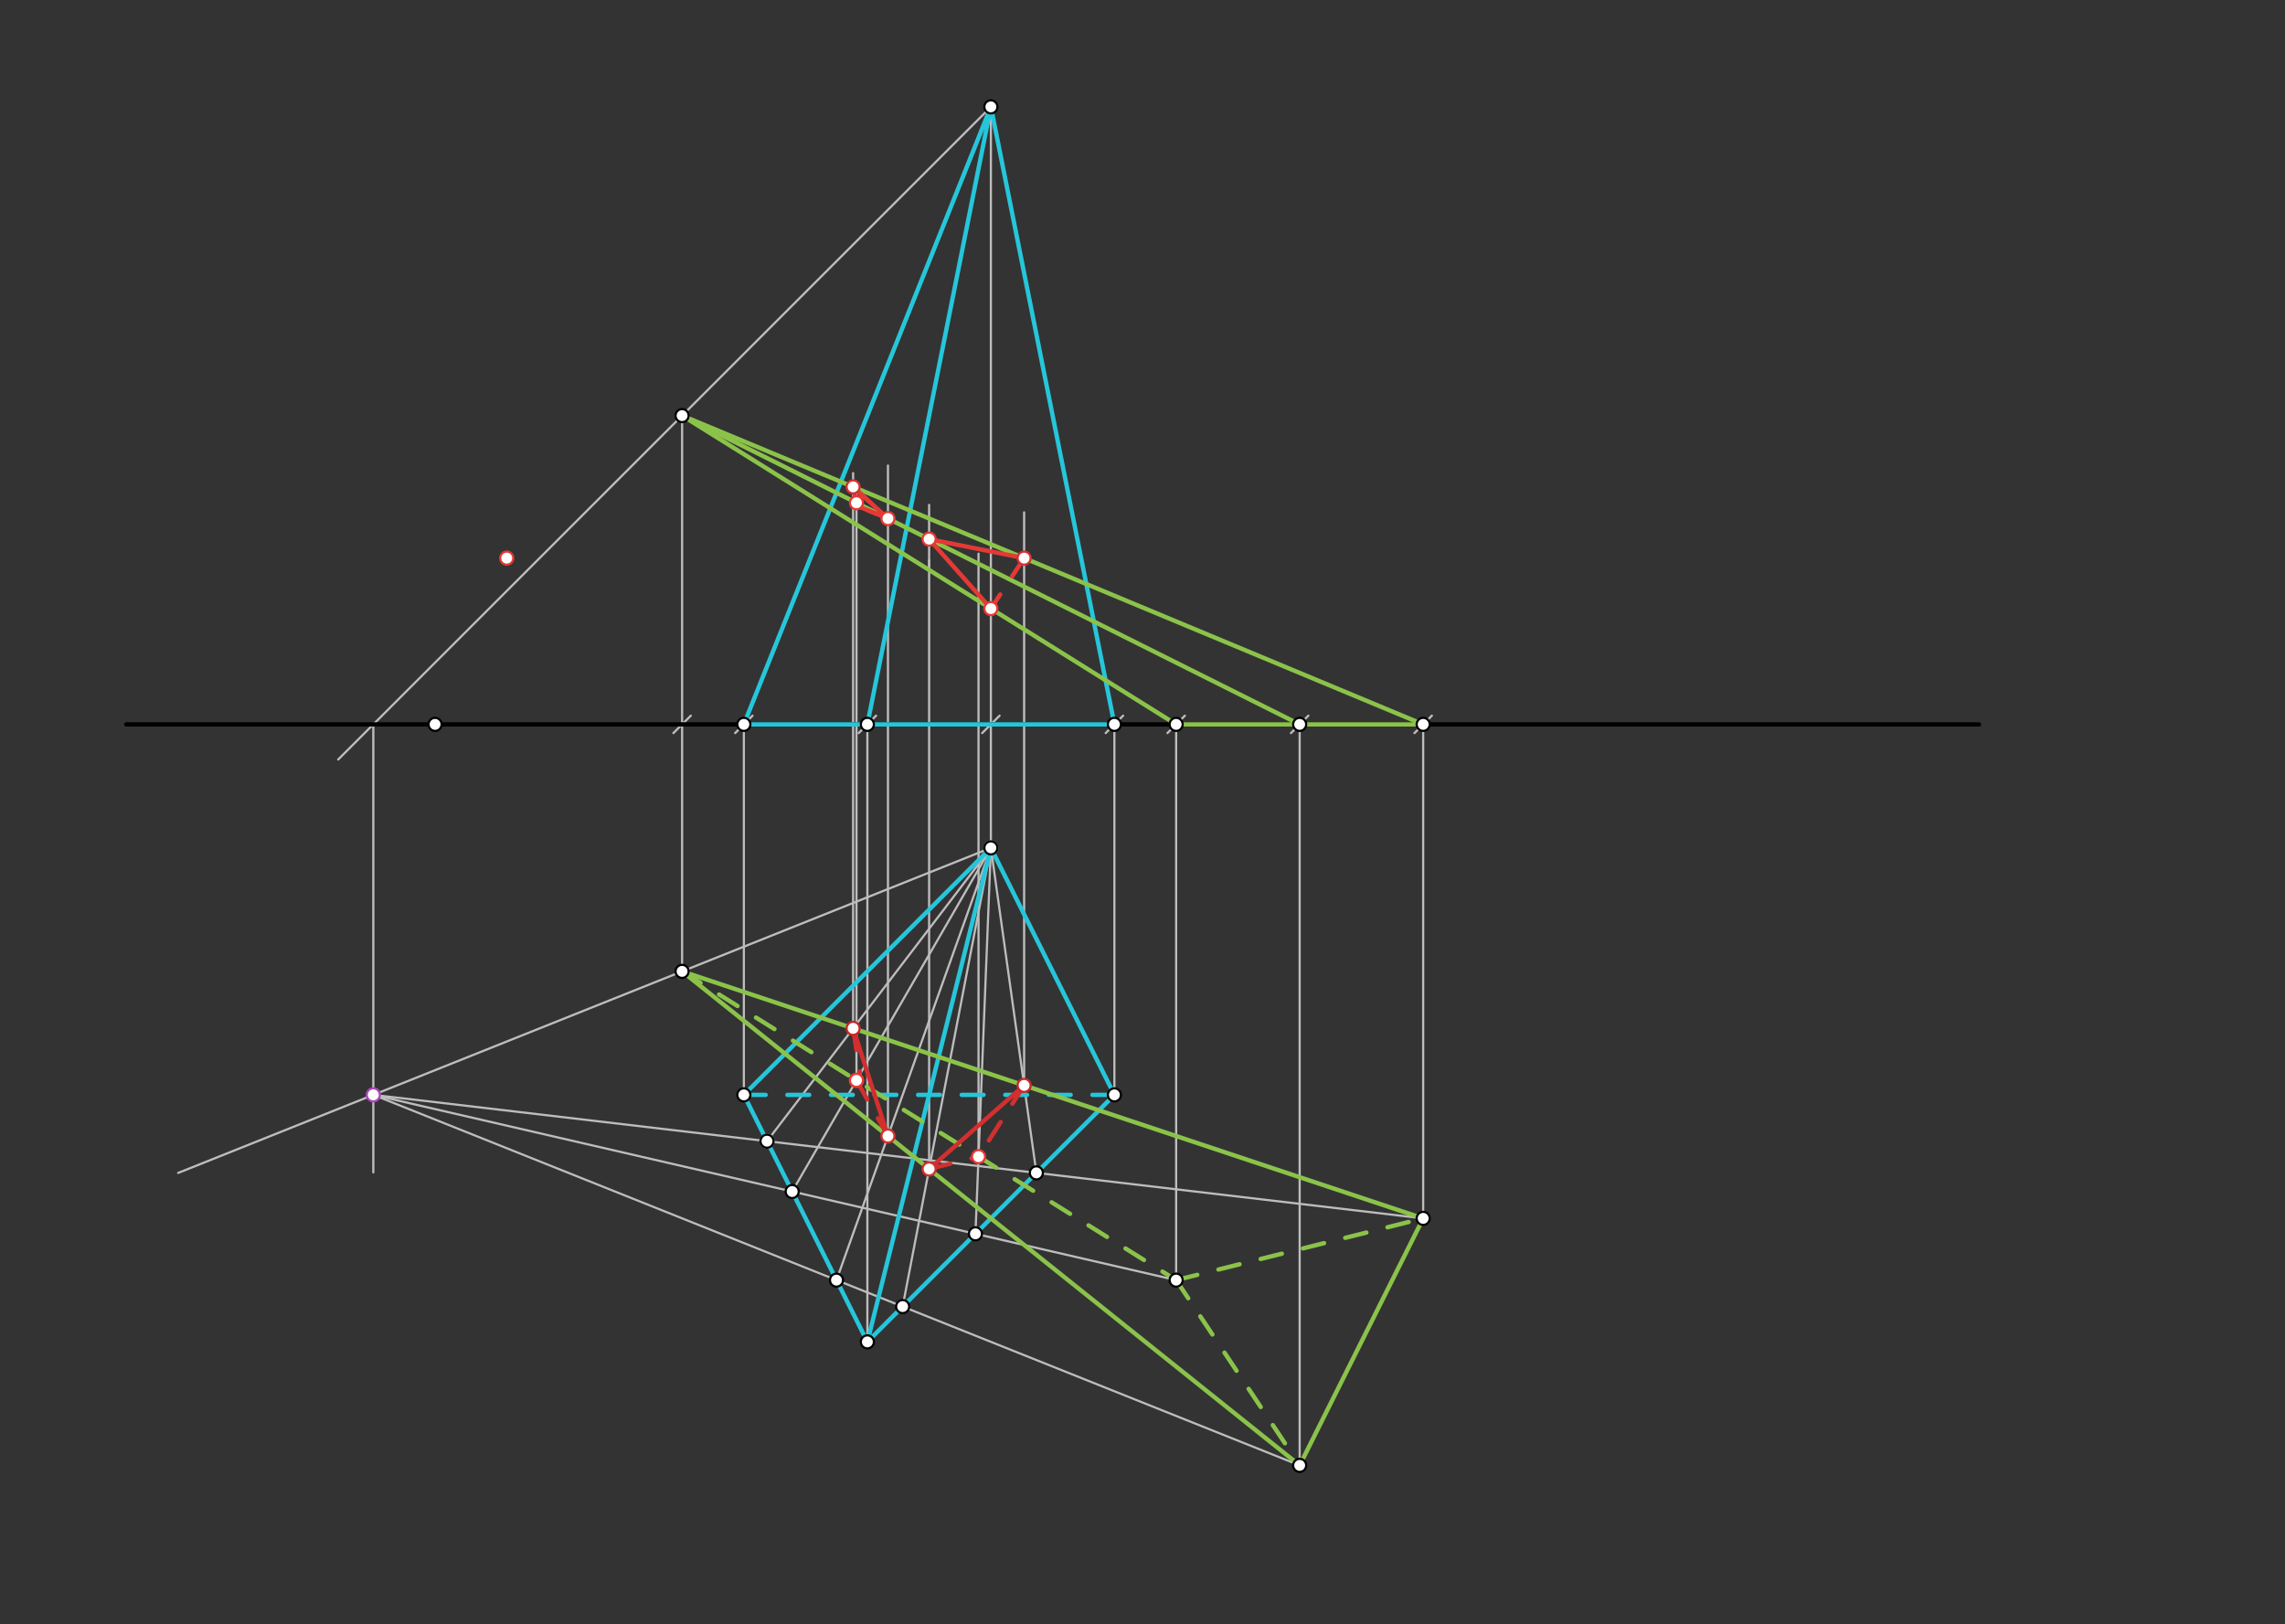 <svg xmlns="http://www.w3.org/2000/svg" class="svg--1it" height="100%" preserveAspectRatio="xMidYMid meet" viewBox="0 0 1048.819 745.512" width="100%"><rect x="0" y="0" width="1048.819" height="745.512" fill="#333333" stroke="none"/><defs><marker id="marker-arrow" markerHeight="16" markerUnits="userSpaceOnUse" markerWidth="24" orient="auto-start-reverse" refX="24" refY="4" viewBox="0 0 24 8"><path d="M 0 0 L 24 4 L 0 8 z" stroke="inherit"></path></marker></defs><g class="aux-layer--1FB"><g class="element--2qn"><line stroke="#BDBDBD" stroke-dasharray="none" stroke-linecap="round" stroke-width="1" x1="199.698" x2="341.43" y1="332.524" y2="332.524"></line><path d="M345.43,328.524 l-8,8" stroke="#BDBDBD" stroke-linecap="round" stroke-width="1" transform="rotate(180, 341.43, 332.524)"></path></g><g class="element--2qn"><line stroke="#BDBDBD" stroke-dasharray="none" stroke-linecap="round" stroke-width="1" x1="341.43" x2="341.43" y1="332.524" y2="502.603"></line></g><g class="element--2qn"><line stroke="#BDBDBD" stroke-dasharray="none" stroke-linecap="round" stroke-width="1" x1="199.698" x2="398.123" y1="332.524" y2="332.524"></line><path d="M402.123,328.524 l-8,8" stroke="#BDBDBD" stroke-linecap="round" stroke-width="1" transform="rotate(180, 398.123, 332.524)"></path></g><g class="element--2qn"><line stroke="#BDBDBD" stroke-dasharray="none" stroke-linecap="round" stroke-width="1" x1="398.123" x2="398.123" y1="332.524" y2="615.989"></line></g><g class="element--2qn"><line stroke="#BDBDBD" stroke-dasharray="none" stroke-linecap="round" stroke-width="1" x1="199.698" x2="511.509" y1="332.524" y2="332.524"></line><path d="M515.509,328.524 l-8,8" stroke="#BDBDBD" stroke-linecap="round" stroke-width="1" transform="rotate(180, 511.509, 332.524)"></path></g><g class="element--2qn"><line stroke="#BDBDBD" stroke-dasharray="none" stroke-linecap="round" stroke-width="1" x1="511.509" x2="511.509" y1="332.524" y2="502.603"></line></g><g class="element--2qn"><line stroke="#BDBDBD" stroke-dasharray="none" stroke-linecap="round" stroke-width="1" x1="199.698" x2="454.816" y1="332.524" y2="332.524"></line><path d="M458.816,328.524 l-8,8" stroke="#BDBDBD" stroke-linecap="round" stroke-width="1" transform="rotate(180, 454.816, 332.524)"></path></g><g class="element--2qn"><line stroke="#BDBDBD" stroke-dasharray="none" stroke-linecap="round" stroke-width="1" x1="454.816" x2="454.816" y1="332.524" y2="389.217"></line></g><g class="element--2qn"><line stroke="#BDBDBD" stroke-dasharray="none" stroke-linecap="round" stroke-width="1" x1="454.816" x2="454.816" y1="332.524" y2="49.06"></line></g><g class="element--2qn"><line stroke="#BDBDBD" stroke-dasharray="none" stroke-linecap="round" stroke-width="1" x1="341.43" x2="398.123" y1="502.603" y2="615.989"></line></g><g class="element--2qn"><line stroke="#BDBDBD" stroke-dasharray="none" stroke-linecap="round" stroke-width="1" x1="511.509" x2="398.123" y1="502.603" y2="615.989"></line></g><g class="element--2qn"><line stroke="#BDBDBD" stroke-dasharray="none" stroke-linecap="round" stroke-width="1" x1="398.123" x2="454.816" y1="615.989" y2="389.217"></line></g><g class="element--2qn"><line stroke="#BDBDBD" stroke-dasharray="none" stroke-linecap="round" stroke-width="1" x1="511.509" x2="454.816" y1="502.603" y2="389.217"></line></g><g class="element--2qn"><line stroke="#BDBDBD" stroke-dasharray="none" stroke-linecap="round" stroke-width="1" x1="341.43" x2="454.816" y1="502.603" y2="389.217"></line></g><g class="element--2qn"><line stroke="#BDBDBD" stroke-dasharray="none" stroke-linecap="round" stroke-width="1" x1="454.816" x2="341.43" y1="49.06" y2="332.524"></line></g><g class="element--2qn"><line stroke="#BDBDBD" stroke-dasharray="none" stroke-linecap="round" stroke-width="1" x1="454.816" x2="511.509" y1="49.06" y2="332.524"></line></g><g class="element--2qn"><line stroke="#BDBDBD" stroke-dasharray="none" stroke-linecap="round" stroke-width="1" x1="454.816" x2="398.123" y1="49.06" y2="332.524"></line></g><g class="element--2qn"><line stroke="#BDBDBD" stroke-dasharray="none" stroke-linecap="round" stroke-width="1" x1="199.698" x2="539.855" y1="332.524" y2="332.524"></line><path d="M543.855,328.524 l-8,8" stroke="#BDBDBD" stroke-linecap="round" stroke-width="1" transform="rotate(180, 539.855, 332.524)"></path></g><g class="element--2qn"><line stroke="#BDBDBD" stroke-dasharray="none" stroke-linecap="round" stroke-width="1" x1="539.855" x2="539.855" y1="332.524" y2="587.642"></line></g><g class="element--2qn"><line stroke="#BDBDBD" stroke-dasharray="none" stroke-linecap="round" stroke-width="1" x1="199.698" x2="596.548" y1="332.524" y2="332.524"></line><path d="M600.548,328.524 l-8,8" stroke="#BDBDBD" stroke-linecap="round" stroke-width="1" transform="rotate(180, 596.548, 332.524)"></path></g><g class="element--2qn"><line stroke="#BDBDBD" stroke-dasharray="none" stroke-linecap="round" stroke-width="1" x1="596.548" x2="596.548" y1="332.524" y2="672.682"></line></g><g class="element--2qn"><line stroke="#BDBDBD" stroke-dasharray="none" stroke-linecap="round" stroke-width="1" x1="199.698" x2="653.241" y1="332.524" y2="332.524"></line><path d="M657.241,328.524 l-8,8" stroke="#BDBDBD" stroke-linecap="round" stroke-width="1" transform="rotate(180, 653.241, 332.524)"></path></g><g class="element--2qn"><line stroke="#BDBDBD" stroke-dasharray="none" stroke-linecap="round" stroke-width="1" x1="653.241" x2="653.241" y1="332.524" y2="559.296"></line></g><g class="element--2qn"><line stroke="#BDBDBD" stroke-dasharray="none" stroke-linecap="round" stroke-width="1" x1="199.698" x2="313.083" y1="332.524" y2="332.524"></line><path d="M317.083,328.524 l-8,8" stroke="#BDBDBD" stroke-linecap="round" stroke-width="1" transform="rotate(180, 313.083, 332.524)"></path></g><g class="element--2qn"><line stroke="#BDBDBD" stroke-dasharray="none" stroke-linecap="round" stroke-width="1" x1="313.083" x2="313.083" y1="332.524" y2="445.91"></line></g><g class="element--2qn"><line stroke="#BDBDBD" stroke-dasharray="none" stroke-linecap="round" stroke-width="1" x1="313.083" x2="313.083" y1="332.524" y2="190.792"></line></g><g class="element--2qn"><line stroke="#BDBDBD" stroke-dasharray="none" stroke-linecap="round" stroke-width="1" x1="653.241" x2="596.548" y1="559.296" y2="672.682"></line></g><g class="element--2qn"><line stroke="#BDBDBD" stroke-dasharray="none" stroke-linecap="round" stroke-width="1" x1="313.083" x2="653.241" y1="445.91" y2="559.296"></line></g><g class="element--2qn"><line stroke="#BDBDBD" stroke-dasharray="none" stroke-linecap="round" stroke-width="1" x1="313.083" x2="596.548" y1="445.91" y2="672.682"></line></g><g class="element--2qn"><line stroke="#BDBDBD" stroke-dasharray="none" stroke-linecap="round" stroke-width="1" x1="539.855" x2="313.083" y1="332.524" y2="190.792"></line></g><g class="element--2qn"><line stroke="#BDBDBD" stroke-dasharray="none" stroke-linecap="round" stroke-width="1" x1="313.083" x2="596.548" y1="190.792" y2="332.524"></line></g><g class="element--2qn"><line stroke="#BDBDBD" stroke-dasharray="none" stroke-linecap="round" stroke-width="1" x1="313.083" x2="653.241" y1="190.792" y2="332.524"></line></g><g class="element--2qn"><line stroke="#BDBDBD" stroke-dasharray="none" stroke-linecap="round" stroke-width="1" x1="454.816" x2="313.083" y1="49.06" y2="190.792"></line></g><g class="element--2qn"><line stroke="#BDBDBD" stroke-dasharray="none" stroke-linecap="round" stroke-width="1" x1="313.083" x2="155.222" y1="190.792" y2="348.653"></line></g><g class="element--2qn"><line stroke="#BDBDBD" stroke-dasharray="none" stroke-linecap="round" stroke-width="1" x1="454.816" x2="313.083" y1="389.217" y2="445.91"></line></g><g class="element--2qn"><line stroke="#BDBDBD" stroke-dasharray="none" stroke-linecap="round" stroke-width="1" x1="313.083" x2="81.75" y1="445.91" y2="538.443"></line></g><g class="element--2qn"><line stroke="#BDBDBD" stroke-dasharray="none" stroke-linecap="round" stroke-width="1" x1="171.351" x2="171.351" y1="332.524" y2="538.191"></line></g><g class="element--2qn"><line stroke="#BDBDBD" stroke-dasharray="none" stroke-linecap="round" stroke-width="1" x1="171.351" x2="653.241" y1="502.603" y2="559.296"></line></g><g class="element--2qn"><line stroke="#BDBDBD" stroke-dasharray="none" stroke-linecap="round" stroke-width="1" x1="454.816" x2="352.06" y1="389.217" y2="523.863"></line></g><g class="element--2qn"><line stroke="#BDBDBD" stroke-dasharray="none" stroke-linecap="round" stroke-width="1" x1="454.816" x2="475.703" y1="389.217" y2="538.409"></line></g><g class="element--2qn"><line stroke="#BDBDBD" stroke-dasharray="none" stroke-linecap="round" stroke-width="1" x1="171.351" x2="539.855" y1="502.603" y2="587.642"></line></g><g class="element--2qn"><line stroke="#BDBDBD" stroke-dasharray="none" stroke-linecap="round" stroke-width="1" x1="454.816" x2="363.614" y1="389.217" y2="546.971"></line></g><g class="element--2qn"><line stroke="#BDBDBD" stroke-dasharray="none" stroke-linecap="round" stroke-width="1" x1="454.816" x2="447.729" y1="389.217" y2="566.383"></line></g><g class="element--2qn"><line stroke="#BDBDBD" stroke-dasharray="none" stroke-linecap="round" stroke-width="1" x1="171.351" x2="596.548" y1="502.603" y2="672.682"></line></g><g class="element--2qn"><line stroke="#BDBDBD" stroke-dasharray="none" stroke-linecap="round" stroke-width="1" x1="454.816" x2="383.95" y1="389.217" y2="587.642"></line></g><g class="element--2qn"><line stroke="#BDBDBD" stroke-dasharray="none" stroke-linecap="round" stroke-width="1" x1="454.816" x2="414.321" y1="389.217" y2="599.791"></line></g><g class="element--2qn"><line stroke="#BDBDBD" stroke-dasharray="none" stroke-linecap="round" stroke-width="1" x1="470.079" x2="470.079" y1="498.242" y2="235.191"></line></g><g class="element--2qn"><line stroke="#BDBDBD" stroke-dasharray="none" stroke-linecap="round" stroke-width="1" x1="391.581" x2="391.581" y1="472.076" y2="217.191"></line></g><g class="element--2qn"><line stroke="#BDBDBD" stroke-dasharray="none" stroke-linecap="round" stroke-width="1" x1="393.12" x2="393.12" y1="495.933" y2="225.651"></line></g><g class="element--2qn"><line stroke="#BDBDBD" stroke-dasharray="none" stroke-linecap="round" stroke-width="1" x1="407.572" x2="407.572" y1="521.501" y2="213.707"></line></g><g class="element--2qn"><line stroke="#BDBDBD" stroke-dasharray="none" stroke-linecap="round" stroke-width="1" x1="449.146" x2="449.146" y1="530.949" y2="254.151"></line></g><g class="element--2qn"><line stroke="#BDBDBD" stroke-dasharray="none" stroke-linecap="round" stroke-width="1" x1="426.469" x2="426.469" y1="536.619" y2="257.207"></line></g><g class="element--2qn"><line stroke="#BDBDBD" stroke-dasharray="none" stroke-linecap="round" stroke-width="1" x1="426.469" x2="426.469" y1="261.658" y2="231.762"></line></g><g class="element--2qn"><circle cx="352.06" cy="523.863" r="3" stroke="#BDBDBD" stroke-width="1" fill="#ffffff"></circle>}</g><g class="element--2qn"><circle cx="454.816" cy="389.217" r="3" stroke="#BDBDBD" stroke-width="1" fill="#ffffff"></circle>}</g></g><g class="main-layer--3Vd"><g class="element--2qn"><line stroke="#000000" stroke-dasharray="none" stroke-linecap="round" stroke-width="2" x1="57.965" x2="199.698" y1="332.524" y2="332.524"></line></g><g class="element--2qn"><line stroke="#000000" stroke-dasharray="none" stroke-linecap="round" stroke-width="2" x1="199.698" x2="908.359" y1="332.524" y2="332.524"></line></g><g class="element--2qn"><line stroke="#26C6DA" stroke-dasharray="none" stroke-linecap="round" stroke-width="2" x1="341.43" x2="398.123" y1="502.603" y2="615.989"></line></g><g class="element--2qn"><line stroke="#26C6DA" stroke-dasharray="none" stroke-linecap="round" stroke-width="2" x1="398.123" x2="511.509" y1="615.989" y2="502.603"></line></g><g class="element--2qn"><line stroke="#26C6DA" stroke-dasharray="none" stroke-linecap="round" stroke-width="2" x1="341.43" x2="511.509" y1="332.524" y2="332.524"></line></g><g class="element--2qn"><line stroke="#26C6DA" stroke-dasharray="none" stroke-linecap="round" stroke-width="2" x1="454.816" x2="511.509" y1="49.06" y2="332.524"></line></g><g class="element--2qn"><line stroke="#26C6DA" stroke-dasharray="none" stroke-linecap="round" stroke-width="2" x1="454.816" x2="398.123" y1="49.06" y2="332.524"></line></g><g class="element--2qn"><line stroke="#26C6DA" stroke-dasharray="none" stroke-linecap="round" stroke-width="2" x1="454.816" x2="341.43" y1="49.06" y2="332.524"></line></g><g class="element--2qn"><line stroke="#26C6DA" stroke-dasharray="none" stroke-linecap="round" stroke-width="2" x1="398.123" x2="454.816" y1="615.989" y2="389.217"></line></g><g class="element--2qn"><line stroke="#26C6DA" stroke-dasharray="none" stroke-linecap="round" stroke-width="2" x1="454.816" x2="511.509" y1="389.217" y2="502.603"></line></g><g class="element--2qn"><line stroke="#26C6DA" stroke-dasharray="none" stroke-linecap="round" stroke-width="2" x1="454.816" x2="341.43" y1="389.217" y2="502.603"></line></g><g class="element--2qn"><line stroke="#26C6DA" stroke-dasharray="10" stroke-linecap="round" stroke-width="2" x1="341.43" x2="511.509" y1="502.603" y2="502.603"></line></g><g class="element--2qn"><line stroke="#8BC34A" stroke-dasharray="none" stroke-linecap="round" stroke-width="2" x1="313.083" x2="653.241" y1="190.792" y2="332.524"></line></g><g class="element--2qn"><line stroke="#8BC34A" stroke-dasharray="none" stroke-linecap="round" stroke-width="2" x1="313.083" x2="539.855" y1="190.792" y2="332.524"></line></g><g class="element--2qn"><line stroke="#8BC34A" stroke-dasharray="none" stroke-linecap="round" stroke-width="2" x1="313.083" x2="596.548" y1="190.792" y2="332.524"></line></g><g class="element--2qn"><line stroke="#8BC34A" stroke-dasharray="none" stroke-linecap="round" stroke-width="2" x1="539.855" x2="653.241" y1="332.524" y2="332.524"></line></g><g class="element--2qn"><line stroke="#8BC34A" stroke-dasharray="none" stroke-linecap="round" stroke-width="2" x1="313.083" x2="653.241" y1="445.91" y2="559.296"></line></g><g class="element--2qn"><line stroke="#8BC34A" stroke-dasharray="none" stroke-linecap="round" stroke-width="2" x1="653.241" x2="596.548" y1="559.296" y2="672.682"></line></g><g class="element--2qn"><line stroke="#8BC34A" stroke-dasharray="none" stroke-linecap="round" stroke-width="2" x1="313.083" x2="596.548" y1="445.91" y2="672.682"></line></g><g class="element--2qn"><line stroke="#8BC34A" stroke-dasharray="10" stroke-linecap="round" stroke-width="2" x1="313.083" x2="539.855" y1="445.91" y2="587.642"></line></g><g class="element--2qn"><line stroke="#8BC34A" stroke-dasharray="10" stroke-linecap="round" stroke-width="2" x1="539.855" x2="653.241" y1="587.642" y2="559.296"></line></g><g class="element--2qn"><line stroke="#8BC34A" stroke-dasharray="10" stroke-linecap="round" stroke-width="2" x1="539.855" x2="596.548" y1="587.642" y2="672.682"></line></g><g class="element--2qn"><line stroke="#D32F2F" stroke-dasharray="10" stroke-linecap="round" stroke-width="2" x1="391.581" x2="394.649" y1="472.076" y2="492.191"></line></g><g class="element--2qn"><line stroke="#D32F2F" stroke-dasharray="10" stroke-linecap="round" stroke-width="2" x1="393.12" x2="407.572" y1="495.933" y2="521.501"></line></g><g class="element--2qn"><line stroke="#D32F2F" stroke-dasharray="none" stroke-linecap="round" stroke-width="2" x1="391.581" x2="407.572" y1="472.076" y2="521.501"></line></g><g class="element--2qn"><line stroke="#D32F2F" stroke-dasharray="10" stroke-linecap="round" stroke-width="2" x1="470.079" x2="449.146" y1="498.242" y2="530.949"></line></g><g class="element--2qn"><line stroke="#D32F2F" stroke-dasharray="10" stroke-linecap="round" stroke-width="2" x1="426.469" x2="449.146" y1="536.619" y2="530.949"></line></g><g class="element--2qn"><line stroke="#D32F2F" stroke-dasharray="none" stroke-linecap="round" stroke-width="2" x1="470.079" x2="426.469" y1="498.242" y2="536.619"></line></g><g class="element--2qn"><line stroke="#E53935" stroke-dasharray="10" stroke-linecap="round" stroke-width="2" x1="391.581" x2="392.948" y1="223.499" y2="230.151"></line></g><g class="element--2qn"><line stroke="#E53935" stroke-dasharray="10" stroke-linecap="round" stroke-width="2" x1="392.948" x2="407.572" y1="232.04" y2="238.036"></line></g><g class="element--2qn"><line stroke="#E53935" stroke-dasharray="10" stroke-linecap="round" stroke-width="2" x1="407.572" x2="393.12" y1="238.036" y2="232.111"></line></g><g class="element--2qn"><line stroke="#E53935" stroke-dasharray="10" stroke-linecap="round" stroke-width="2" x1="391.581" x2="407.572" y1="223.499" y2="238.036"></line></g><g class="element--2qn"><line stroke="#E53935" stroke-dasharray="none" stroke-linecap="round" stroke-width="2" x1="407.572" x2="391.581" y1="238.036" y2="223.499"></line></g><g class="element--2qn"><line stroke="#E53935" stroke-dasharray="none" stroke-linecap="round" stroke-width="2" x1="470.079" x2="426.469" y1="256.207" y2="247.485"></line></g><g class="element--2qn"><line stroke="#E53935" stroke-dasharray="10" stroke-linecap="round" stroke-width="2" x1="470.079" x2="454.816" y1="256.207" y2="279.375"></line></g><g class="element--2qn"><line stroke="#E53935" stroke-dasharray="none" stroke-linecap="round" stroke-width="2" x1="426.469" x2="454.816" y1="247.485" y2="279.375"></line></g><g class="element--2qn"><circle cx="199.698" cy="332.524" r="3" stroke="#000000" stroke-width="1" fill="#ffffff"></circle>}</g><g class="element--2qn"><circle cx="341.43" cy="332.524" r="3" stroke="#000000" stroke-width="1" fill="#ffffff"></circle>}</g><g class="element--2qn"><circle cx="341.43" cy="502.603" r="3" stroke="#000000" stroke-width="1" fill="#ffffff"></circle>}</g><g class="element--2qn"><circle cx="398.123" cy="332.524" r="3" stroke="#000000" stroke-width="1" fill="#ffffff"></circle>}</g><g class="element--2qn"><circle cx="398.123" cy="615.989" r="3" stroke="#000000" stroke-width="1" fill="#ffffff"></circle>}</g><g class="element--2qn"><circle cx="511.509" cy="332.524" r="3" stroke="#000000" stroke-width="1" fill="#ffffff"></circle>}</g><g class="element--2qn"><circle cx="511.509" cy="502.603" r="3" stroke="#000000" stroke-width="1" fill="#ffffff"></circle>}</g><g class="element--2qn"><circle cx="454.816" cy="49.06" r="3" stroke="#000000" stroke-width="1" fill="#ffffff"></circle>}</g><g class="element--2qn"><circle cx="454.816" cy="389.217" r="3" stroke="#000000" stroke-width="1" fill="#ffffff"></circle>}</g><g class="element--2qn"><circle cx="539.855" cy="332.524" r="3" stroke="#000000" stroke-width="1" fill="#ffffff"></circle>}</g><g class="element--2qn"><circle cx="539.855" cy="587.642" r="3" stroke="#000000" stroke-width="1" fill="#ffffff"></circle>}</g><g class="element--2qn"><circle cx="596.548" cy="332.524" r="3" stroke="#000000" stroke-width="1" fill="#ffffff"></circle>}</g><g class="element--2qn"><circle cx="596.548" cy="672.682" r="3" stroke="#000000" stroke-width="1" fill="#ffffff"></circle>}</g><g class="element--2qn"><circle cx="653.241" cy="332.524" r="3" stroke="#000000" stroke-width="1" fill="#ffffff"></circle>}</g><g class="element--2qn"><circle cx="653.241" cy="559.296" r="3" stroke="#000000" stroke-width="1" fill="#ffffff"></circle>}</g><g class="element--2qn"><circle cx="313.083" cy="190.792" r="3" stroke="#000000" stroke-width="1" fill="#ffffff"></circle>}</g><g class="element--2qn"><circle cx="313.083" cy="445.91" r="3" stroke="#000000" stroke-width="1" fill="#ffffff"></circle>}</g><g class="element--2qn"><circle cx="171.351" cy="502.603" r="3" stroke="#AB47BC" stroke-width="1" fill="#ffffff"></circle>}</g><g class="element--2qn"><circle cx="352.06" cy="523.863" r="3" stroke="#000000" stroke-width="1" fill="#ffffff"></circle>}</g><g class="element--2qn"><circle cx="475.703" cy="538.409" r="3" stroke="#000000" stroke-width="1" fill="#ffffff"></circle>}</g><g class="element--2qn"><circle cx="470.079" cy="498.242" r="3" stroke="#C62828" stroke-width="1" fill="#ffffff"></circle>}</g><g class="element--2qn"><circle cx="391.581" cy="472.076" r="3" stroke="#C62828" stroke-width="1" fill="#ffffff"></circle>}</g><g class="element--2qn"><circle cx="363.614" cy="546.971" r="3" stroke="#000000" stroke-width="1" fill="#ffffff"></circle>}</g><g class="element--2qn"><circle cx="447.729" cy="566.383" r="3" stroke="#000000" stroke-width="1" fill="#ffffff"></circle>}</g><g class="element--2qn"><circle cx="449.146" cy="530.949" r="3" stroke="#E53935" stroke-width="1" fill="#ffffff"></circle>}</g><g class="element--2qn"><circle cx="393.12" cy="495.933" r="3" stroke="#E53935" stroke-width="1" fill="#ffffff"></circle>}</g><g class="element--2qn"><circle cx="383.95" cy="587.642" r="3" stroke="#000000" stroke-width="1" fill="#ffffff"></circle>}</g><g class="element--2qn"><circle cx="414.321" cy="599.791" r="3" stroke="#000000" stroke-width="1" fill="#ffffff"></circle>}</g><g class="element--2qn"><circle cx="426.469" cy="536.619" r="3" stroke="#D32F2F" stroke-width="1" fill="#ffffff"></circle>}</g><g class="element--2qn"><circle cx="407.572" cy="521.501" r="3" stroke="#D32F2F" stroke-width="1" fill="#ffffff"></circle>}</g><g class="element--2qn"><circle cx="470.079" cy="256.207" r="3" stroke="#D32F2F" stroke-width="1" fill="#ffffff"></circle>}</g><g class="element--2qn"><circle cx="391.581" cy="223.499" r="3" stroke="#D32F2F" stroke-width="1" fill="#ffffff"></circle>}</g><g class="element--2qn"><circle cx="232.597" cy="256.201" r="3" stroke="#E53935" stroke-width="1" fill="#ffffff"></circle>}</g><g class="element--2qn"><circle cx="393.12" cy="495.933" r="3" stroke="#E53935" stroke-width="1" fill="#ffffff"></circle>}</g><g class="element--2qn"><circle cx="393.12" cy="230.811" r="3" stroke="#E53935" stroke-width="1" fill="#ffffff"></circle>}</g><g class="element--2qn"><circle cx="407.572" cy="238.036" r="3" stroke="#E53935" stroke-width="1" fill="#ffffff"></circle>}</g><g class="element--2qn"><circle cx="454.816" cy="279.375" r="3" stroke="#E53935" stroke-width="1" fill="#ffffff"></circle>}</g><g class="element--2qn"><circle cx="426.469" cy="247.485" r="3" stroke="#E53935" stroke-width="1" fill="#ffffff"></circle>}</g></g><g class="snaps-layer--2PT"></g><g class="temp-layer--rAP"></g></svg>